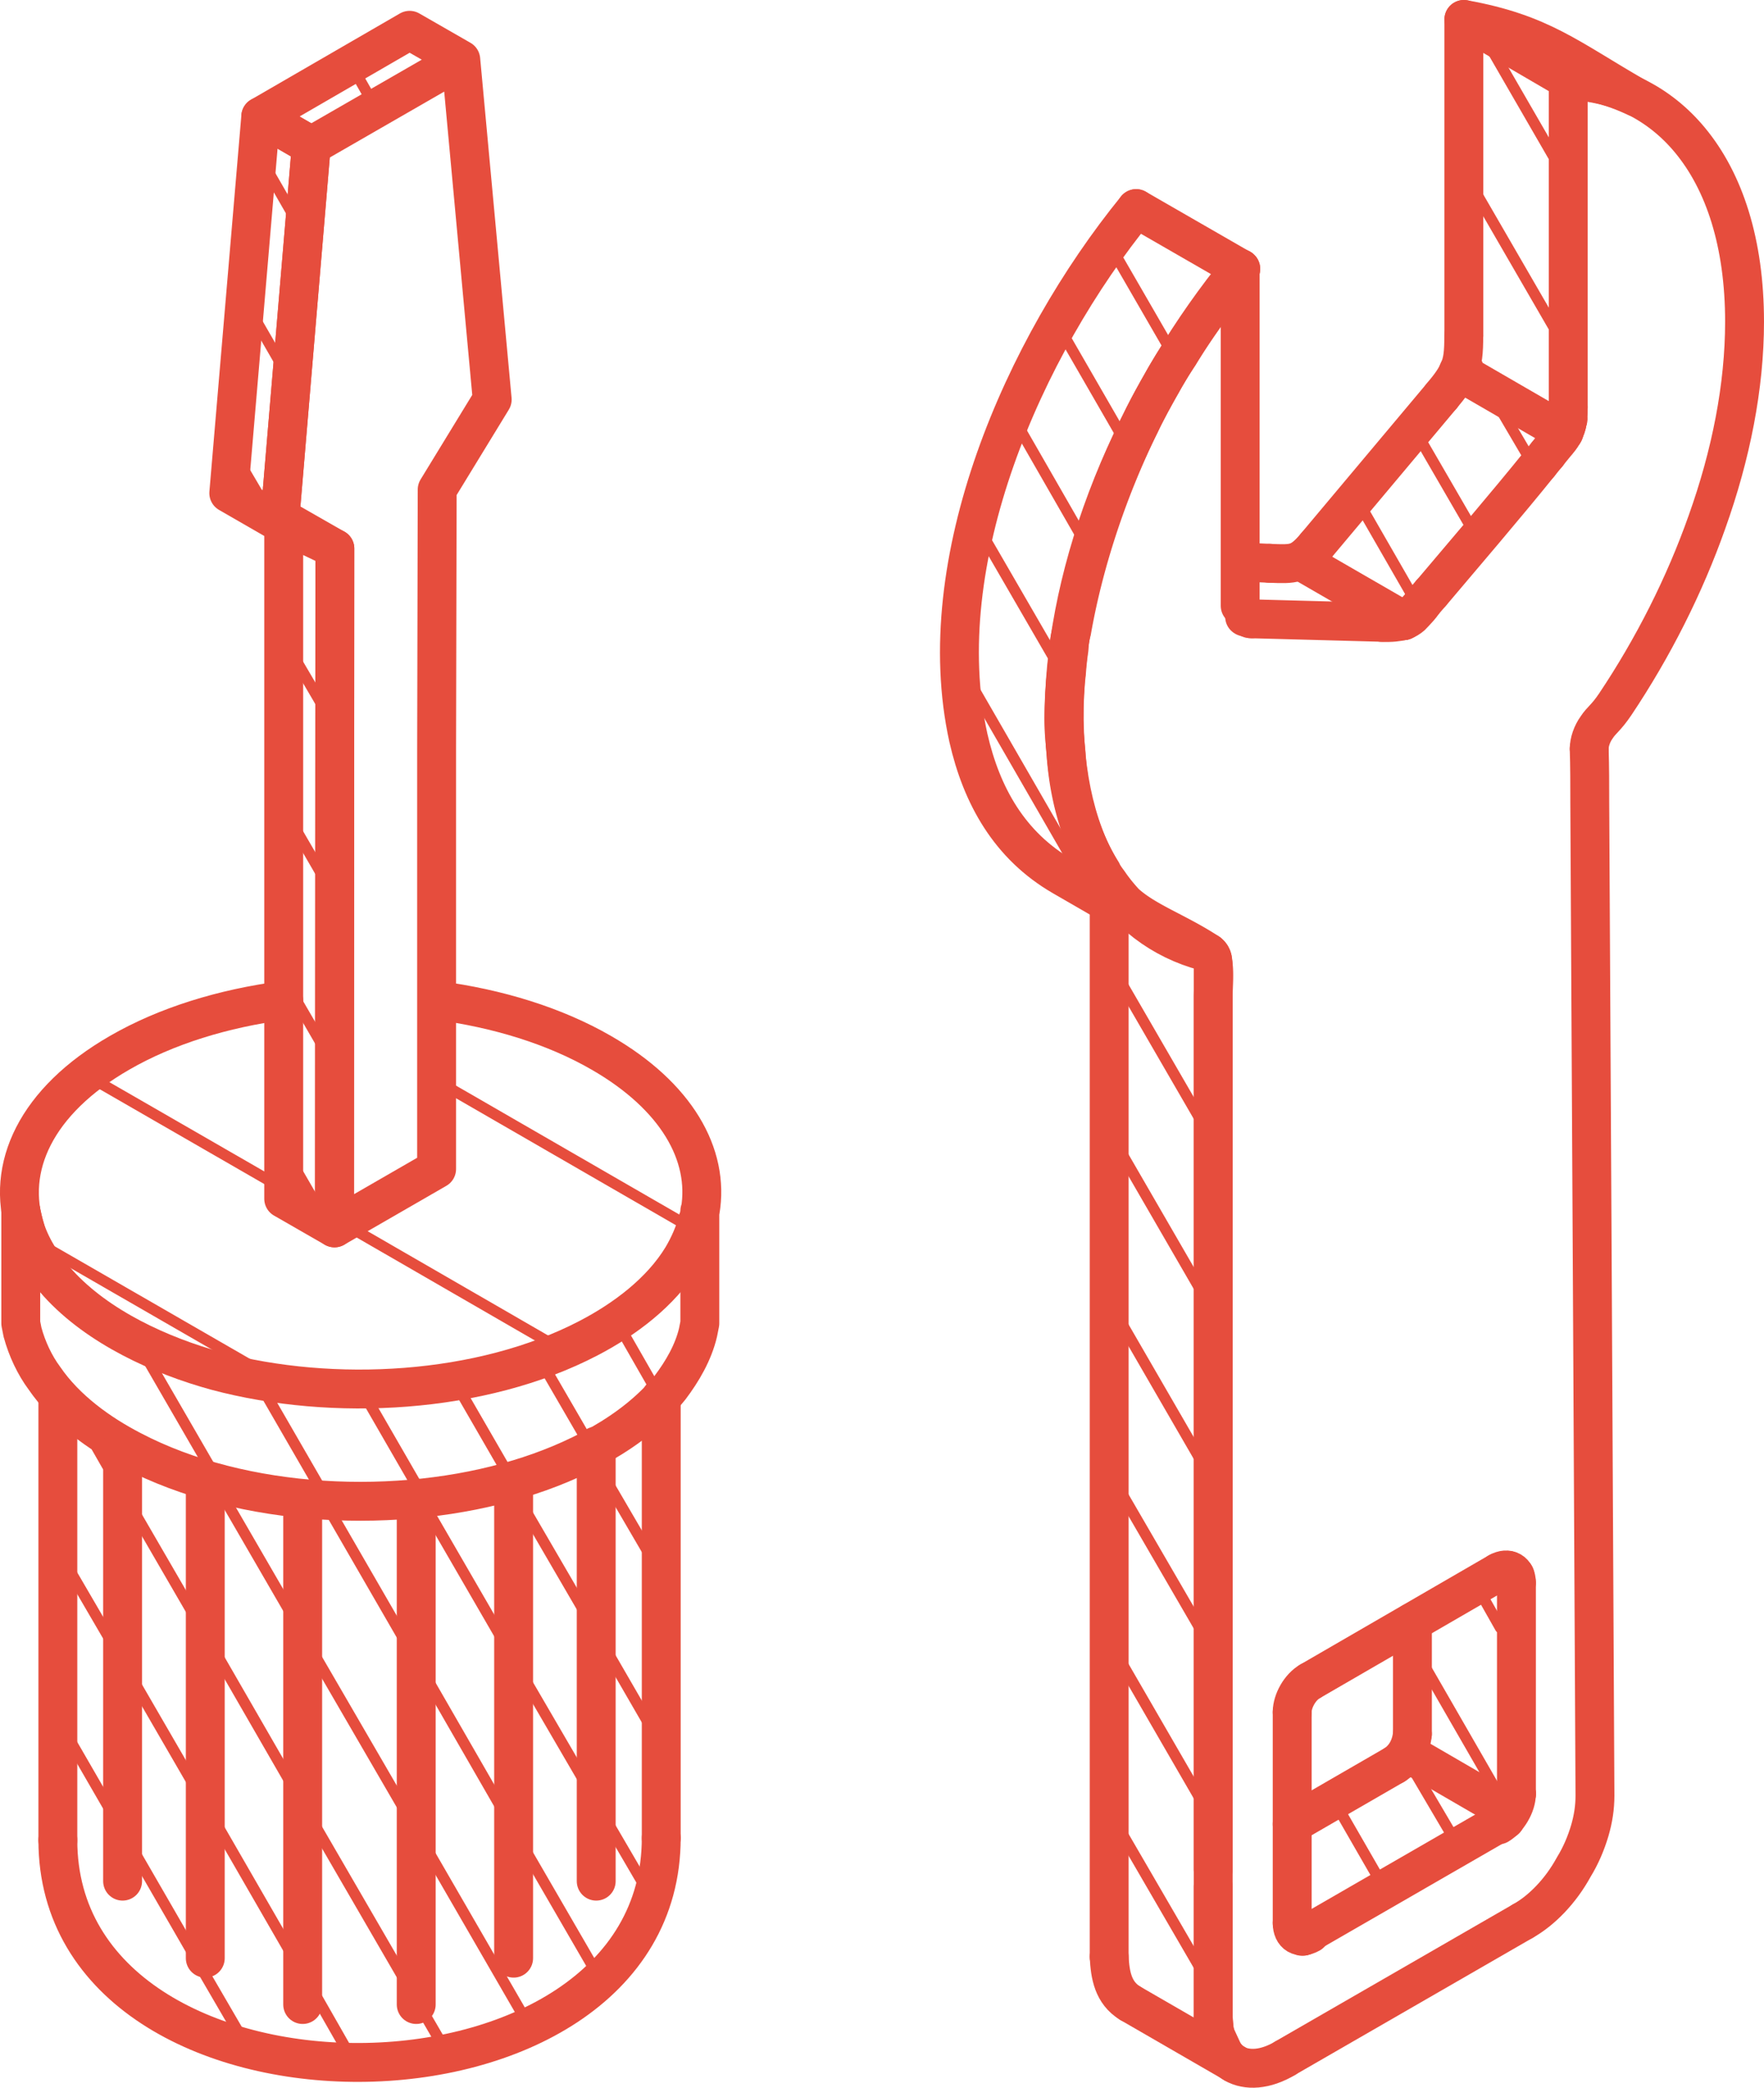 <svg id="Layer_1" data-name="Layer 1" xmlns="http://www.w3.org/2000/svg" viewBox="0 0 186.9 221.18"><defs><style>.cls-1,.cls-3{fill:none;stroke:#e64d3d;stroke-linecap:round;stroke-linejoin:round;stroke-width:4.12px}.cls-3{fill-rule:evenodd}</style></defs><path class="cls-3" d="M46.32 105.99c6.39.84 12.44 2.69 17.39 5.55 7.96 4.58 11.49 10.79 10.48 16.75m-.04-.01v11.92l-.19.96m0 0c-.5 2.14-1.67 4.13-2.96 5.84-3.84 4.77-10.22 7.93-16.03 9.68-12.64 3.84-29.21 3.16-41.01-3.02-3.46-1.79-6.99-4.34-9.25-7.64-1.03-1.38-1.85-3.13-2.32-4.87m0 .01l-.19-.96v-11.92"/><path class="cls-3" d="M2.2 128.28c.16.7.29 1.31.5 2.01.7 2.09 2.01 4.07 3.48 5.69 4.21 4.63 10.83 7.65 16.75 9.27 12.33 3.29 28.06 2.46 39.45-3.49 3.8-1.98 7.64-4.85 9.89-8.55.7-1.17 1.34-2.59 1.67-3.95m78.8-87.3c.88-1.05 1.44-1.81 1.77-2.59.5-1.02.58-2.04.58-3.84m.01-33.47c8.2 1.48 11.06 4.11 18.25 8.24-.27-.13-.6-.27-.92-.41-1.36-.57-2.47-.9-3.76-1.11-.43-.1-.88-.14-1.4-.23-.35-.06-.72-.06-1.11-.1m0 34.68c0 .41 0 .74-.04 1.01.04.14.04.31-.04.45-.06.43-.19.8-.43 1.23-.18.27-.41.64-.68 1.02-.29.37-.66.78-1.03 1.28m-13.18 15.73c-.27.43-.57.7-.8.97-.14.14-.27.29-.41.43-.27.23-.5.37-.84.51m-16.1-.2c-.1 0-.18 0-.27-.04-.1-.04-.23-.1-.37-.14-.06 0-.1-.04-.1-.04m-2.18 152.25c.1.13.19.23.33.39.23.27.51.51.78.65m-13.28-11.3V95.7l-4.95-2.86m0 0c-5.61-3.25-8.57-8.53-9.97-14.68-4.11-18.66 5.8-41.34 17.78-56.06"/><path class="cls-3" d="M131.46 28.48a59.49 59.49 0 00-2.64 3.39c-1.38 1.85-2.69 3.74-3.9 5.74-.64.96-1.25 1.93-1.81 2.96-.82 1.44-1.62 2.86-2.3 4.34-3.12 6.31-5.88 14.08-7.26 21.95-.06.04-.06.14-.06.23a7.11 7.11 0 00-.23 1.71c-.04.08-.08.19-.04.27-.1.74-.18 1.54-.23 2.28-.1.74-.13 1.48-.19 2.16-.08 1.58-.14 3.06 0 4.6.06.78.16 1.56.19 2.32.37 4.3 1.54 8.37 3.76 11.94.17.41.47.78.74 1.15 0 .06.04.06.04.06.51.74 1.07 1.42 1.68 2.08 2.22 2.02 5.49 3.09 8.82 5.28m.04.04c.1.1.23.18.27.33.1.13.14.31.14.55.23 1.07.06 2.69.06 3.8v92.4m31.29-31.67c.37.23.6.43.64.51.06 0 .06.06.06.06m.14 23.09l-1.17 2.73-21.38 12.33M35.44 130.09L30.06 127V55.02l5.42 3.1-.04 71.97zm-5.82-74.75l-5.38-3.1 3.39-39.9 5.35 3.1-3.36 39.9z"/><path class="cls-3" d="M32.98 15.44l-5.35-3.1L43.4 3.21l5.42 3.11-15.84 9.12zm2.46 114.65l.04-71.97-5.86-2.78 3.36-39.9 15.84-9.12 3.33 36.01-5.83 9.54-.06 27.54v44.44l-10.82 6.24zm132.94-50.76c0-.7.29-1.58.8-2.28.51-.78.97-.97 1.95-2.42 4.03-6.02 7.36-12.62 9.72-19.3 2.55-7.13 3.99-14.39 3.99-21.24 0-8.34-2.14-14.86-5.8-19.26-3.23-3.89-7.67-6.12-12.91-6.39m-.01 34.63c0 .51.04 1.21-.1 1.77-.14.58-.41 1.29-.92 1.83m-33.7-18.23c-5.18 6.33-9.62 13.71-12.87 21.34-6.99 16.48-7.67 32.78-1.85 42.59 2.59 4.34 6.39 7.22 10.98 8.43.27.04.5.21.68.5.23.41.2 1.05.2 1.71v110.63m0 .02c0 2.41.84 4.13 2.22 4.97 1.38.78 3.29.68 5.41-.57"/><path class="cls-3" d="M161.35 203.53c1.07-.6 2.04-1.4 2.92-2.32.92-.97 1.75-2.08 2.49-3.43.76-1.24 1.3-2.55 1.68-3.83.37-1.27.55-2.46.55-3.72-.18-35.03-.35-70.12-.55-105.18 0-1.89 0-3.84-.06-5.73"/><path class="cls-1" d="M70.06 148.01v46.72"/><path class="cls-3" d="M70.06 194.73c0 31.53-63.93 31.8-63.93.23"/><path class="cls-1" d="M6.13 194.96v-47.09m125.33-88.33l3.06.14"/><path class="cls-3" d="M134.52 59.68c2.57.1 3.23.16 4.94-1.89"/><path class="cls-1" d="M139.46 57.79l13.28-15.83m2.36-6.43V2.06m11.06 6.39v34.68m-2.22 4.98l-.87 1.07"/><path class="cls-3" d="M163.07 49.18c-3.19 3.97-8.47 10.15-11.43 13.65"/><path class="cls-1" d="M151.63 62.83l-.87 1.02m-2.05 1.91h-.03"/><path class="cls-3" d="M148.68 65.76c-.57.13-1.25.23-2.26.18"/><path class="cls-1" d="M146.41 65.93l-13.8-.37m17.04 106.3v11.84"/><path class="cls-3" d="M149.65 183.7c-.14 1.35-.74 2.55-1.91 3.29"/><path class="cls-1" d="M147.74 186.99l-10.83 6.26"/><path class="cls-3" d="M128.54 199.87v13.84"/><path class="cls-1" d="M128.54 213.71l.13 1.48"/><path class="cls-3" d="M128.67 215.19c0 .14.04.27.1.41"/><path class="cls-1" d="M128.77 215.6l.92 1.99m1.11 1.03l-11.06-6.39"/><path class="cls-3" d="M119.74 212.23c-1.81-1.11-2.12-2.98-2.22-4.91"/><path class="cls-1" d="M120.38 22.1l11.08 6.38m-3.45 72.46l.06.04"/><path class="cls-3" d="M138.12 205.11c-.06.04-.1.04-.13.04"/><path class="cls-1" d="M131.4 64.18V28.44m4.77 189.61l25.18-14.52"/><path class="cls-3" d="M138.82 204.85c-1.07.6-1.91.11-1.91-1.11"/><path class="cls-1" d="M136.91 203.74v-22.35"/><path class="cls-3" d="M136.91 181.39c0-1.19.84-2.67 1.91-3.27"/><path class="cls-1" d="M138.82 178.12l19.94-11.55"/><path class="cls-3" d="M158.76 166.57c1.01-.58 1.91-.08 1.91 1.11"/><path class="cls-1" d="M160.67 167.68v22.37"/><path class="cls-3" d="M160.67 190.05c0 1.21-.9 2.69-1.91 3.29m-95.59 5.96v-46.1M44.1 212.37v-53.24"/><path class="cls-1" d="M54.42 207.46v-50.32"/><path class="cls-3" d="M12.99 199.3v-46.1m19.08 59.17v-53.24"/><path class="cls-1" d="M21.75 207.46v-50.32m137.81 34.63l-10.15-5.89m16.3-140.07l-11.19-6.48m-5.84 26.38l-10.75-6.21m28.19-51.05l-10.49-6.12"/><path class="cls-3" d="M2.7 130.29c-2.16-6.58 1.11-13.65 9.97-18.75 4.95-2.86 11-4.71 17.39-5.55"/><path d="M127.16 208.51l-8.3-14.29m8.3-3.66l-8.3-14.35m8.3-3.66l-8.3-14.3m8.3-3.66l-8.3-14.35m8.3-3.66l-8.3-14.35m8.3-3.67l-8.3-14.33m-4.5-11.85l-11.19-19.4m8.56-3.16l-7.36-12.71m10.19-.33l-6.49-11.3m10.73.61l-6.01-10.42m11.07 1.15l-5.64-9.76m31.43 36.07l-5.28-9.18m11.43 1.79l-5.28-9.11m11.34 1.62l-2.55-4.34m-2.81-5.34v-.04m8.28-3.6l-8.34-14.41m8.3-3.7l-6.58-11.39m.23 184.02l-7.36-12.78m7.93-4.22l-1.81-3.2m-11.12 29.68l-4.07-7.07m11.85 2.53l-3.72-6.32m-127.8-32.56l-6.58-11.37m18.15 13.41l-5.69-9.85m16.01 9.72L39 148.44m14.55 7.22l-4.68-8.1m13.15 4.75l-4.13-7.12m11.35 1.63l-3.19-5.57m-39.73 3.29l-21.2-12.22m53.41 10.1l-21.24-12.27m-8.24-4.77l-19.02-10.96m63.01 15.54l-25.98-15m-19.9-62.91l-1.17-1.99m3.53-11.94l-2.22-3.85m3.56-11.84l-2.22-3.86m10.42-8.45l-1.11-1.95M33.08 126.9l-1.44-2.49m2.28-14.08l-2.28-3.93m2.28-14.07l-2.28-3.93m2.28-14.08l-2.28-3.89m-6.43 144.76l-3.66-6.29m-1.24-2.18l-5.88-10.18m-2.96-5.14l-3.86-6.68M36.64 217l-2.99-5.24m-2.98-5.1l-7.5-13.01m-2.86-4.94l-5.88-10.15m-2.96-5.18l-3.86-6.62m38.95 49.35l-1.48-2.55m-2.32-3.98l-9.37-16.16m-2.72-4.77l-7.5-13.01m-2.86-4.95l-5.88-10.14m-3.06-5.26l-1.11-1.94m45.35 60.5l-10.22-17.68m-2.63-4.6l-9.37-16.14m-2.72-4.77l-7-12.08m39.32 50.07l-7.19-12.41m-2.76-4.84l-7.55-13.11m-2.79-4.81l-7.73-13.38m33.07 39.26l-3.35-5.74m-2.94-5.18l-5.89-10.11m-2.82-4.95l-7.55-13.04m23.05 21.92l-3.85-6.66m-2.94-5.14l-5.89-10.12m12.68 3.87l-3.85-6.6" stroke-miterlimit="10" stroke-width="1.16" fill="none" stroke="#e64d3d" stroke-linecap="round"/></svg>